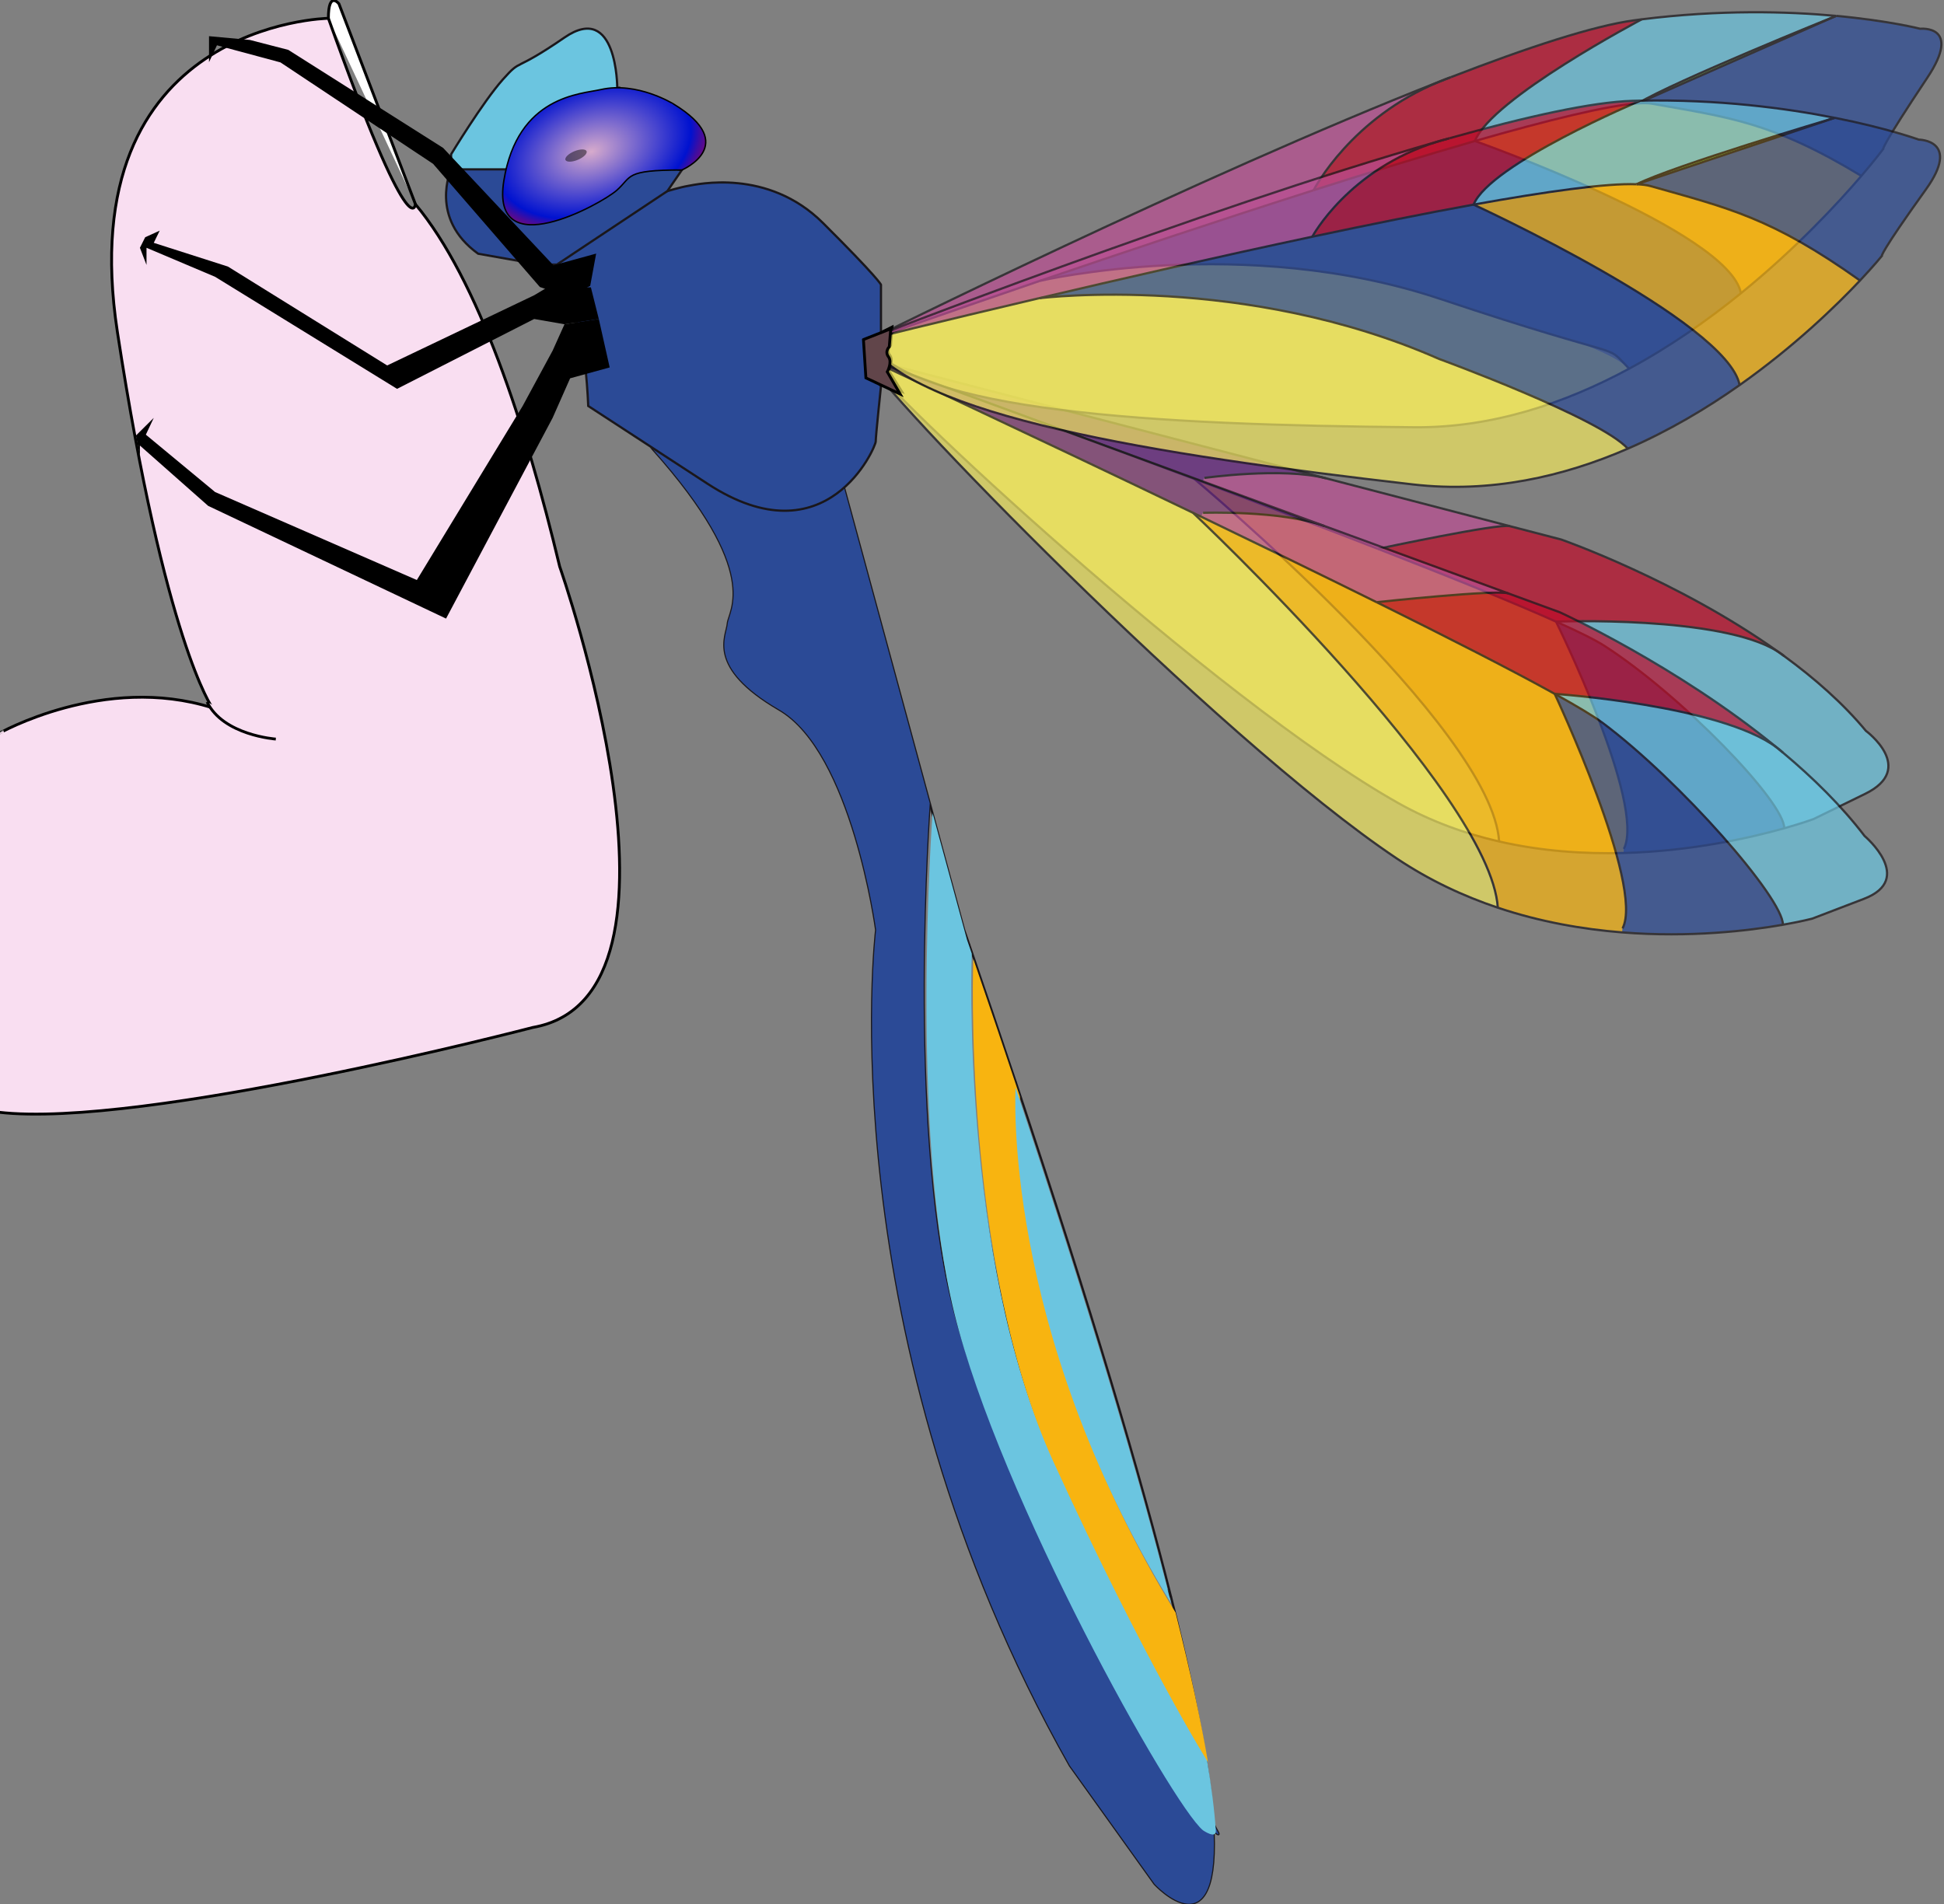 <?xml version="1.0"?>
<svg
    xmlns:rdf="http://www.w3.org/1999/02/22-rdf-syntax-ns#"
    xmlns="http://www.w3.org/2000/svg"
    xmlns:cc="http://web.resource.org/cc/"
    xmlns:xlink="http://www.w3.org/1999/xlink"
    xmlns:dc="http://purl.org/dc/elements/1.1/"
    xmlns:svg="http://www.w3.org/2000/svg"
    xmlns:inkscape="http://www.inkscape.org/namespaces/inkscape"
    xmlns:sodipodi="http://sodipodi.sourceforge.net/DTD/sodipodi-0.dtd"
    xmlns:ns1="http://sozi.baierouge.fr"
    id="Calque_1"
    version="1.1"
    xml:space="preserve"
    viewBox="0 0 687.992 674.061"
    enable-background="new 0 0 687.992 674.061"
    y="0px"
    x="0px"
  >
	<rect x="0" y="0" width="687.992" height="674.061" fill="#808080" stroke="none"/>
	<g
      stroke="#000"
    >
		<path
        d="m147.02 72.274l-27.07-70.933s-3.733-4.755-3.733 5.134"
        fill="#fff"
    />
		<path
        d="m75.15 250.54s-16.8-23.332-33.6-133 74.67-111.06 74.67-111.06c29.4 82.598 30.8 65.799 30.8 65.799 22.25 26.709 39.09 78.234 51.057 128.27 0 0 53.552 152.14-9.524 163.14 0 0-138.08 36-189.08 30v-134c-0.006 0 37.346-21.3 75.67-9.15z"
        fill="#F9DEF1"
    />
		<path
        d="m97.61 261.61s-18.648-1.318-24.324-13.148"
        fill="#F9DEF1"
    />
	</g
  >
		<g
      id="XMLID_1_"
    >
			<g
        stroke="#1A171B"
        stroke-width=".791"
        fill="none"
      >
				<path
          d="m342.92 334.12c-0.56-1.64-1.13-3.29-1.699-4.94l-12.181-44.85-31.399-115.62-66.53-9.62c38.989 43.73 26.81 57.08 26.46 61.63-0.35 4.551-7.7 15.4 18.199 30.45 25.9 15.05 34.301 78.01 34.301 78.01s-17.44 143.79 68.56 295.79l30 41.891s23.98 26.09 20.65-22.45c-0.48-7-1.53-15.56-3.3-25.98-2.391-14.029-6.09-31.439-11.49-52.96-10.71-42.729-28.08-101.67-55.07-182.62-5.14-15.43-10.64-31.66-16.5-48.73z"
      />
				<path
          d="m329.04 284.33s-8.3 112.08 7.7 177.08 77 174 88 183 4.8 3.35 4.54 0"
      />
				<path
          d="m342.92 334.12s-4.18 106.96 28.49 178.29c32.66 71.33 54.561 106.02 54.561 106.02"
      />
				<path
          d="m359.42 382.85s-5.18 84.35 55.07 182.62"
      />
			</g
    >
		</g
  >
		<path
      d="m429.28 644.41c3.33 48.54-20.65 22.45-20.65 22.45l-30-41.891c-86-152-68.559-295.79-68.559-295.79s-8.4-62.96-34.301-78.01-18.549-25.899-18.199-30.45c0.35-4.55 12.529-17.899-26.46-61.63l66.531 9.62 31.398 115.62s-8.299 112.08 7.701 177.08 77 174 88 183 4.8 3.35 4.54 0z"
      fill="#2B4A96"
  />
		<path
      d="m430.28 647.87c0.26 3.35-4.539 0-4.539 0-11-9-72-118-88-183s-7.701-177.08-7.701-177.08l12.182 44.85c0.568 1.65 1.139 3.301 1.699 4.94 0 0-4.18 106.96 28.49 178.29 32.66 71.33 54.561 106.02 54.561 106.02h0.01c1.77 10.42 2.82 18.98 3.3 25.98z"
      fill="#6BC5E0"
  />
		<path
      d="m427.52 623.74h-0.01s-21.9-34.689-54.561-106.02c-32.67-71.33-28.49-178.29-28.49-178.29 5.861 17.07 11.361 33.3 16.5 48.73 0 0-5.18 84.35 55.07 182.62 5.39 21.52 9.09 38.93 11.49 52.96z"
      fill="#F8B410"
  />
			<path
      d="m359.42 384.97c26.99 80.949 44.359 139.89 55.07 182.62-60.25-98.27-55.07-182.62-55.07-182.62z"
      fill="#6BC5E0"
  />
		<g
      opacity=".71"
    >
			<g
        id="XMLID_5_"
      >
					<path
          d="m307.04 127.04c-0.048 0.005-0.063-0.01-0.063-0.01 3.488 9.411 123.5 121.07 187.94 157.28 11.5 6.455 23.565 10.793 35.632 13.548-2.529-40.359-107.85-128.32-107.85-128.32-58.92-22.07-113.55-41.72-115.66-42.5z"
          fill="#EFE65F"
      />
					<path
          d="m469.21 169.29l-162.16-42.247c2.104 0.773 56.73 20.425 115.66 42.499 0.959 0.342 1.933 0.713 2.892 1.07l0.659-1.447c0 0.01 27.55-3.88 42.95 0.13z"
          fill="#652380"
      />
					<path
          d="m425.6 170.61c-0.959-0.357-1.933-0.729-2.892-1.07 0 0 105.32 87.961 107.85 128.32 15.035 3.453 30.085 4.45 44.021 4.079l0.126-1.438c7.855-15.917-24.006-80.465-24.006-80.465-15.098-6.771-37.643-15.867-63.015-25.757l-0.016 0.002c-19.69-7.67-41.11-15.79-62.06-23.67z"
          fill="#F8B410"
      />
					<path
          d="m426.26 169.17l-0.659 1.447c20.957 7.873 42.371 15.998 62.072 23.672l0.016-0.002c0.989-0.216 42.654-9.086 46.645-8.037l-65.12-16.955c-15.41-4.02-42.96-0.13-42.96-0.13z"
          fill="#BB4E92"
      />
					<path
          d="m534.33 186.25c-3.99-1.049-45.655 7.821-46.645 8.037 25.372 9.89 47.917 18.986 63.015 25.757 0 0 58.349-2.27 78.568 10.636-35.38-25.255-76.746-39.698-76.746-39.698l-18.19-4.74z"
          fill="#BE0B29"
      />
					<path
          d="m550.7 220.04c7.918 3.543 13.794 6.449 16.952 8.472 27.493 17.657 63.973 55.409 63.8 64.687 6.567-1.853 10.354-3.251 10.354-3.251s0 0 18.318-8.956 0.251-22.28 0.251-22.28c-8.091-9.745-18.177-18.613-28.923-26.463-0.723-0.524-1.461-1.048-2.184-1.572-20.22-12.91-78.57-10.64-78.57-10.64z"
          fill="#6BC5E0"
      />
					<path
          d="m567.65 228.51c-3.158-2.022-9.034-4.929-16.952-8.472 0 0 31.861 64.548 24.006 80.465l-0.126 1.438c24.179-0.651 45.042-5.415 56.872-8.744 0.17-9.28-36.31-47.03-63.8-64.69z"
          fill="#2B4A96"
      />
				<g
          stroke="#1A171B"
          stroke-width=".791"
          fill="none"
        >
					<path
            d="m307.04 127.04l162.16 42.247 65.12 16.955 18.192 4.731s41.366 14.443 76.746 39.698c0.723 0.524 1.461 1.048 2.184 1.572 10.746 7.85 20.832 16.718 28.923 26.463 0 0 18.067 13.324-0.251 22.28s-18.318 8.956-18.318 8.956-3.786 1.398-10.354 3.251c-11.83 3.329-32.693 8.093-56.872 8.744-13.936 0.371-28.985-0.626-44.021-4.079-12.066-2.755-24.132-7.093-35.632-13.548-64.444-36.209-184.46-147.87-187.94-157.28"
        />
					<path
            d="m487.68 194.28c25.372 9.89 47.917 18.986 63.015 25.757 7.918 3.543 13.794 6.449 16.952 8.472 27.493 17.657 63.973 55.409 63.8 64.687"
        />
					<path
            d="m306.98 127.03s0.016 0.015 0.063 0.01c2.104 0.773 56.73 20.425 115.66 42.499 0.959 0.342 1.933 0.713 2.892 1.07 20.957 7.873 42.371 15.998 62.072 23.672"
        />
					<path
            d="m422.7 169.54s105.32 87.961 107.85 128.32"
        />
					<path
            d="m574.7 300.5c7.855-15.917-24.006-80.465-24.006-80.465s58.349-2.27 78.568 10.636c0.785 0.502 1.524 1.025 2.184 1.572"
        />
					<path
            d="m487.67 194.28l0.016-0.002c0.989-0.216 42.654-9.086 46.645-8.037"
        />
					<path
            d="m426.26 169.17s27.557-3.891 42.953 0.125"
        />
				</g
      >
			</g
    >
		</g
  >
		<g
      opacity=".71"
    >
			<g
        id="XMLID_4_"
      >
					<path
          d="m306.98 120.61c16.093 25.229 101.72 29.818 193.58 30.626 27.415 0.244 53.252-8.438 76.002-20.735-9.706-9.852-66.801-24.676-66.801-24.676-69.416-23.225-141.6-6.447-141.6-6.447l-0.003-0.016c-35.64 12.193-61.18 21.253-61.18 21.253z"
          fill="#EFE65F"
      />
					<path
          d="m306.98 120.61s25.535-9.066 61.183-21.248c28.427-9.692 63.28-21.378 96.728-32.025l0.014-0.02c0.406-0.811 13.38-25.568 44.449-38.399-84.48 33.132-202.37 91.692-202.37 91.692z"
          fill="#BB4E92"
      />
					<path
          d="m368.17 99.365l0.003 0.016s72.179-16.777 141.6 6.447 57.095 14.824 66.801 24.676c14.585-7.882 27.904-17.243 39.561-26.7l-0.002-0.016c-4.255-22.081-94.132-53.862-94.132-53.862l-0.002-0.016c-17.396 5.01-36.993 11.025-57.082 17.41l-0.014 0.02c-33.46 10.645-68.32 22.33-96.74 32.023z"
          fill="#2B4A96"
      />
					<path
          d="m509.36 28.921c-31.069 12.831-44.043 37.588-44.449 38.399 20.089-6.385 39.687-12.4 57.082-17.41 5.763-14.985 58.992-43.05 58.992-43.05l-0.003-0.016c-0.871 0.115-1.772 0.238-2.659 0.356-14.293 1.912-37.624 9.573-64.774 20.086-0.122 0.048-0.246 0.08-0.351 0.139-1.27 0.49-2.55 0.983-3.84 1.496z"
          fill="#BE0B29"
      />
					<path
          d="m521.99 49.91l0.002 0.016s89.877 31.781 94.132 53.862l0.002 0.016c19.425-15.772 34.241-31.769 42.615-41.54l-0.018-0.012c-31.427-19.025-46.7-20.685-74.129-25.553-1.214-0.213-2.867-0.247-4.915-0.114l-0.016 0.004c-10.57 0.697-31.67 5.871-57.67 13.315z"
          fill="#F8B410"
      />
					<path
          d="m521.99 49.91c25.999-7.443 47.102-12.618 57.674-13.321l0.016-0.004c13.092-7.925 68.566-30.33 70.132-30.961-17.315-1.592-41.173-2.234-68.832 1.221l0.003 0.016c0-0.002-53.23 28.063-58.99 43.049z"
          fill="#6BC5E0"
      />
					<path
          d="m579.68 36.584l70.13-30.961c-1.57 0.632-57.04 23.037-70.13 30.961z"
          fill="#6AAF23"
      />
					<path
          d="m649.81 5.623l-70.132 30.961c2.048-0.133 3.701-0.099 4.915 0.114 27.429 4.868 42.702 6.527 74.129 25.553l0.018 0.012c5.011-5.869 7.722-9.506 7.722-9.506s-0.872-0.51 15.613-25.237c12.559-18.852-2.525-17.342-2.525-17.342s-11.047-2.84-29.724-4.559l-0.03 0.004z"
          fill="#2B4A96"
      />
				<g
          stroke="#1A171B"
          stroke-width=".791"
          fill="none"
        >
					<path
            d="m649.83 5.619c18.677 1.719 29.724 4.559 29.724 4.559s15.084-1.51 2.525 17.342c-16.485 24.727-15.613 25.237-15.613 25.237s-2.711 3.637-7.722 9.506c-8.374 9.771-23.19 25.768-42.615 41.54-11.656 9.457-24.976 18.818-39.561 26.7-22.75 12.297-48.587 20.979-76.002 20.735-91.856-0.808-177.49-5.397-193.58-30.626 0 0 117.89-58.563 202.37-91.692 1.294-0.513 2.573-1.006 3.838-1.496"
        />
					<path
            d="m513.54 27.286c27.15-10.513 50.481-18.174 64.774-20.086 0.887-0.119 1.788-0.242 2.659-0.356 27.659-3.455 51.517-2.813 68.832-1.221"
        />
					<path
            d="m579.68 36.584c2.048-0.133 3.701-0.099 4.915 0.114 27.429 4.868 42.702 6.527 74.129 25.553"
        />
					<path
            d="m464.91 67.32c20.089-6.385 39.687-12.4 57.082-17.41 25.999-7.443 47.102-12.618 57.674-13.321"
        />
					<path
            d="m306.98 120.61s25.535-9.066 61.183-21.248c28.427-9.692 63.28-21.378 96.728-32.025"
        />
					<path
            d="m368.17 99.38s72.179-16.777 141.6 6.447 57.095 14.824 66.801 24.676"
        />
					<path
            d="m649.81 5.623c-1.565 0.632-57.04 23.037-70.132 30.961"
        />
					<polyline
            points="579.66 36.588 579.68 36.584 649.81 5.623 649.83 5.619 649.84 5.615"
        />
					<path
            d="m580.98 6.859s-53.229 28.065-58.992 43.05l0.002 0.016s89.877 31.781 94.132 53.862"
        />
					<path
            d="m464.89 67.339l0.014-0.02c0.406-0.811 13.38-25.568 44.449-38.399 1.242-0.531 2.522-1.025 3.838-1.496 0.104-0.059 0.229-0.091 0.351-0.139"
        />
				</g
      >
			</g
    >
		</g
  >
		<path
      stroke="#000"
      d="m306.04 120.61l9.653-4.824-0.511 6.413s-1.712 1.831-0.285 3.583c1.429 1.75-0.428 5.37-0.428 5.37l4.558 7.362-12.124-4.421-0.87-13.48z"
      fill="#61454A"
  />
	<path
      stroke="#1A171B"
      stroke-width=".791"
      d="m236.18 67.641s4.667-1.4 7.467-1.866c2.8-0.467 28-6.376 47.599 13.145 19.602 19.521 20.533 21.855 20.533 21.855v18.666l-5.6 6.067 0.934 5.6 4.666 5.6s-1.865 17.733-1.865 19.601c0 1.866-17.268 42.466-59.5 14.933l-42.233-27.533s-0.934-24.267-4.667-31.267c-3.733-7-7-20.533-7.466-23.333l-0.467-2.8 40.6-18.676z"
      fill="#2B4A96"
  />
	<path
      stroke="#1A171B"
      stroke-width=".791"
      d="m159.65 59.942s-7.933 17.266 9.567 29.866l21.7 3.85h6.146l39.121-26.017 5.133-7.467s-64.98-10.855-81.67-0.232z"
      fill="#2B4A96"
  />
	<path
      stroke="#000"
      d="m250.42 52.008"
      fill="none"
  />
	<polygon
      points="193.72 101.71 209.12 101.71 211.92 112.91 199.78 114.78 189.05 112.91 140.52 137.64 76.117 97.975 51.85 87.708 51.85 93.775 49.517 87.708 51.383 83.975 52.403 83.511 56.517 81.641 54.417 85.958 80.667 94.358 137.02 129.36 189.05 104.51"
  />
	<polygon
      points="211.92 112.91 215.77 130.06 201.77 133.91 195.58 147.91 157.86 218.96 73.667 179.06 49.517 157.71 49.517 161.58 48.117 154.16 54.417 147.91 51.617 153.86 76.117 174.16 147.52 205.31 184.97 143.71 195.58 124.11 199.78 114.78"
  />
	<path
      stroke="#1A171B"
      stroke-width=".791"
      d="m218.45 31.061s0-30.62-18.667-17.787-14.846 7-21.89 14.934c-7.044 7.933-18.244 26.401-18.244 26.401v5.333h19.452l39.35-28.881z"
      fill="#6BC5E0"
  />
		<radialGradient
      id="SVGID_1_"
      fx="211.58"
      fy="53.802"
      gradientUnits="userSpaceOnUse"
      cy="52.509"
      cx="211.03"
      gradientTransform="matrix(.327 .945 -1.472 .509 219.29 -173.66)"
      r="40.727"
    >
		<stop
        stop-color="#D7ABCC"
        offset="0"
    />
		<stop
        stop-color="#0012D0"
        offset=".558"
    />
		<stop
        stop-color="#3C0DA3"
        offset=".613"
    />
		<stop
        stop-color="#70097C"
        offset=".668"
    />
		<stop
        stop-color="#9B065C"
        offset=".723"
    />
		<stop
        stop-color="#BC0343"
        offset=".775"
    />
		<stop
        stop-color="#D40131"
        offset=".824"
    />
		<stop
        stop-color="#E20027"
        offset=".87"
    />
		<stop
        stop-color="#E70023"
        offset=".909"
    />
	</radialGradient
  >
	<path
      stroke="#000"
      stroke-width=".5"
      d="m212.62 31.708c-6.957 1.598-29.399 2.1-34.3 32.2-4.9 30.101 34.3 8.4 39.9 3.5 5.6-4.899 2.566-7.233 23.1-7.233 0 0 20.804-8.866-2.898-23.333 0-0.001-12.95-8.085-25.8-5.134z"
      fill="url(#SVGID_1_)"
  />
		<ellipse
      opacity=".46"
      rx="4.045"
      transform="matrix(.923 -.384 .384 .923 -5.574 82.43)"
      ry="1.636"
      cy="55.195"
      cx="203.94"
  />
	<polygon
      points="195.87 93.914 210.98 89.763 208.88 101.18 201.11 105.18 191.05 101.58 153.28 58 99.259 22.089 76.782 16.036 73.972 22.011 73.972 12.808 88.431 14.139 102.02 17.65 156.83 52.352"
  />
		<g
      opacity=".71"
    >
			<g
        id="XMLID_3_"
      >
					<path
          d="m306.57 126.74c-0.047 0-0.063-0.016-0.063-0.016 3.487 9.781 123.5 134.18 187.94 177.23 11.5 7.677 23.566 13.295 35.632 17.331-2.529-40.628-107.85-139.77-107.85-139.77-58.94-28.32-113.55-53.77-115.66-54.77z"
          fill="#EFE65F"
      />
					<path
          d="m468.74 186.21l-162.16-59.463c2.105 0.998 56.715 26.447 115.66 54.778 0.958 0.443 1.933 0.918 2.891 1.377l0.66-1.377c-0.01-0.01 27.55-0.97 42.95 4.68z"
          fill="#652380"
      />
					<path
          d="m425.12 182.9c-0.958-0.459-1.933-0.934-2.891-1.377 0 0 105.32 99.142 107.85 139.77 15.035 5.049 30.086 7.645 44.021 8.752l0.126-1.424c7.855-15.084-24.006-83.014-24.006-83.014-15.098-8.372-37.643-19.863-63.015-32.445h-0.016c-19.68-9.77-41.1-20.16-62.06-30.26z"
          fill="#F8B410"
      />
					<path
          d="m425.78 181.52l-0.66 1.377c20.958 10.098 42.371 20.496 62.072 30.262h0.016c0.989-0.111 42.654-4.559 46.645-3.087l-65.12-23.867c-15.4-5.64-42.96-4.68-42.96-4.68z"
          fill="#BB4E92"
      />
					<path
          d="m533.86 210.07c-3.99-1.472-45.655 2.976-46.645 3.087 25.372 12.582 47.917 24.073 63.015 32.445 0 0 58.35 3.925 78.568 18.977-35.38-29.011-76.746-47.846-76.746-47.846l-18.2-6.66z"
          fill="#BE0B29"
      />
					<path
          d="m550.23 245.6c7.918 4.384 13.794 7.914 16.952 10.271 27.493 20.575 63.973 62.201 63.8 71.46 6.567-1.155 10.354-2.152 10.354-2.152s0 0 18.318-7.012 0.252-22.253 0.252-22.253c-8.091-10.604-18.178-20.544-28.924-29.533-0.723-0.602-1.445-1.203-2.184-1.805-20.22-15.05-78.57-18.98-78.57-18.98z"
          fill="#6BC5E0"
      />
					<path
          d="m567.18 255.88c-3.158-2.357-9.034-5.888-16.952-10.271 0 0 31.861 67.93 24.006 83.014l-0.126 1.424c24.179 1.915 45.042-0.633 56.872-2.706 0.17-9.25-36.31-50.88-63.8-71.45z"
          fill="#2B4A96"
      />
				<g
          stroke="#1A171B"
          stroke-width=".791"
          fill="none"
        >
					<path
            d="m306.57 126.74l162.16 59.463 65.12 23.867 18.192 6.663s41.366 18.835 76.746 47.846c0.738 0.602 1.461 1.203 2.184 1.805 10.746 8.989 20.833 18.929 28.924 29.533 0 0 18.066 15.241-0.252 22.253s-18.318 7.012-18.318 7.012-3.786 0.997-10.354 2.152c-11.83 2.073-32.693 4.621-56.872 2.706-13.935-1.107-28.985-3.703-44.021-8.752-12.065-4.036-24.132-9.654-35.632-17.331-64.444-43.05-184.46-167.45-187.94-177.23"
        />
					<path
            d="m487.21 213.16c25.372 12.582 47.917 24.073 63.015 32.445 7.918 4.384 13.794 7.914 16.952 10.271 27.493 20.575 63.973 62.201 63.8 71.46"
        />
					<path
            d="m306.51 126.73s0.016 0.016 0.063 0.016c2.105 0.998 56.715 26.447 115.66 54.778 0.958 0.443 1.933 0.918 2.891 1.377 20.958 10.098 42.371 20.496 62.072 30.262"
        />
					<path
            d="m422.23 181.52s105.32 99.142 107.85 139.77"
        />
					<path
            d="m574.23 328.62c7.855-15.084-24.006-83.014-24.006-83.014s58.35 3.925 78.568 18.977c0.786 0.586 1.524 1.188 2.184 1.805"
        />
					<path
            d="m487.2 213.16h0.016c0.989-0.111 42.654-4.559 46.645-3.087"
        />
					<path
            d="m425.78 181.52s27.556-0.966 42.952 4.685"
        />
				</g
      >
			</g
    >
		</g
  >
		<g
      opacity=".71"
    >
			<g
        id="XMLID_2_"
      >
					<path
          d="m306.51 120.3c16.093 26.937 101.72 40.617 193.58 51.175 27.415 3.154 53.253-2.784 76.002-12.667-9.706-10.882-66.8-31.767-66.8-31.767-68.563-30.213-139.82-21.705-141.56-21.484-0.015 0.003-0.03 0.005-0.03 0.005-35.66 8.39-61.19 14.74-61.19 14.74z"
          fill="#EFE65F"
      />
					<path
          d="m306.51 120.3s25.535-6.356 61.186-14.738 0.016-0.002 0.03-0.005c28.409-6.688 63.246-14.671 96.694-21.768 0 0 12.864-23.988 44.416-33.69-84.49 24.162-202.33 70.198-202.33 70.198z"
          fill="#BB4E92"
      />
					<path
          d="m464.42 83.794c-33.448 7.097-68.285 15.08-96.694 21.768 1.747-0.221 73.001-8.729 141.56 21.484 0 0 57.094 20.885 66.8 31.767 14.586-6.333 27.905-14.281 39.562-22.5l-0.003-0.016c-4.254-22.533-94.131-63.855-94.131-63.855l-0.003-0.016c-17.4 3.17-37.01 7.108-57.1 11.375z"
          fill="#2B4A96"
      />
					<path
          d="m508.84 50.104c-31.552 9.702-44.416 33.69-44.416 33.69 20.087-4.268 39.699-8.205 57.095-11.368 5.764-14.373 58.992-36.788 58.992-36.788l-0.002-0.016c-0.887 0.024-1.772 0.049-2.659 0.074-14.294 0.395-37.625 5.578-64.775 13.209-0.105 0.032-0.23 0.052-0.334 0.1-1.31 0.361-2.61 0.721-3.91 1.099z"
          fill="#BE0B29"
      />
					<path
          d="m521.51 72.426l0.003 0.016s89.877 41.322 94.131 63.855l0.003 0.016c19.425-13.71 34.241-28.134 42.615-37.017l-0.018-0.014c-31.427-22.36-46.7-25.642-74.13-33.422-1.213-0.342-2.851-0.554-4.883-0.641l-0.031 0.005-0.016 0.003c-10.56-0.426-31.67 2.509-57.67 7.192z"
          fill="#F8B410"
      />
					<path
          d="m521.51 72.426c26-4.684 47.103-7.618 57.675-7.198l0.016-0.003c13.061-6.53 68.263-22.956 70.116-23.514-17.315-3.431-41.157-6.607-68.816-6.089l0.002 0.016c0.01 0-53.22 22.415-58.99 36.788z"
          fill="#6BC5E0"
      />
					<path
          d="m579.2 65.225l0.031-0.005 70.085-23.509c-1.85 0.558-57.06 16.984-70.12 23.514z"
          fill="#6AAF23"
      />
					<path
          d="m649.32 41.711l-70.08 23.509c2.032 0.087 3.67 0.299 4.883 0.641 27.43 7.78 42.703 11.062 74.13 33.422l0.018 0.014c5.011-5.337 7.722-8.686 7.722-8.686s-0.872-0.603 15.613-23.579c12.559-17.52-2.525-17.61-2.525-17.61s-11.047-4.014-29.724-7.715l-0.04 0.004z"
          fill="#2B4A96"
      />
				<g
          stroke="#1A171B"
          stroke-width=".791"
          fill="none"
        >
					<path
            d="m649.35 41.707c18.677 3.701 29.724 7.715 29.724 7.715s15.084 0.091 2.525 17.61c-16.485 22.977-15.613 23.579-15.613 23.579s-2.711 3.349-7.722 8.686c-8.374 8.883-23.19 23.307-42.615 37.017-11.656 8.219-24.976 16.167-39.562 22.5-22.749 9.883-48.587 15.821-76.002 12.667-91.855-10.558-177.48-24.238-193.58-51.175 0 0 117.84-46.041 202.33-70.201 1.309-0.378 2.604-0.738 3.9-1.099"
        />
					<path
            d="m513.07 48.906c27.15-7.631 50.481-12.814 64.775-13.209 0.887-0.025 1.772-0.05 2.659-0.074 27.659-0.519 51.501 2.658 68.816 6.089"
        />
					<path
            d="m579.24 65.22c2.032 0.087 3.67 0.299 4.883 0.641 27.43 7.78 42.703 11.062 74.13 33.422"
        />
					<path
            d="m367.72 105.56c28.409-6.688 63.246-14.671 96.694-21.768 20.087-4.268 39.699-8.205 57.095-11.368 26-4.684 47.103-7.618 57.675-7.198"
        />
					<path
            d="m306.51 120.3s25.535-6.356 61.186-14.738"
        />
					<path
            d="m367.7 105.57s0.016-0.002 0.03-0.005c1.747-0.221 73.001-8.729 141.56 21.484 0 0 57.094 20.885 66.8 31.767"
        />
					<path
            d="m649.32 41.711c-1.854 0.558-57.056 16.983-70.116 23.514"
        />
					<polyline
            points="579.19 65.228 579.2 65.225 579.24 65.22 649.32 41.711 649.35 41.707 649.37 41.705"
        />
					<path
            d="m580.51 35.638s-53.229 22.415-58.992 36.788l0.003 0.016s89.877 41.322 94.131 63.855"
        />
					<path
            d="m464.42 83.794s12.864-23.988 44.416-33.69c1.273-0.405 2.568-0.765 3.9-1.099 0.104-0.048 0.229-0.067 0.334-0.1"
        />
				</g
      >
			</g
    >
		</g
  >
		<path
      stroke="#000"
      d="m305.58 120.19l9.653-3.799-0.511 6.358s-1.712 1.649-0.285 3.553c1.429 1.901-0.428 5.325-0.428 5.325l4.558 7.846-12.124-5.708-0.87-13.57z"
      fill="#61454A"
  />
</svg
>

